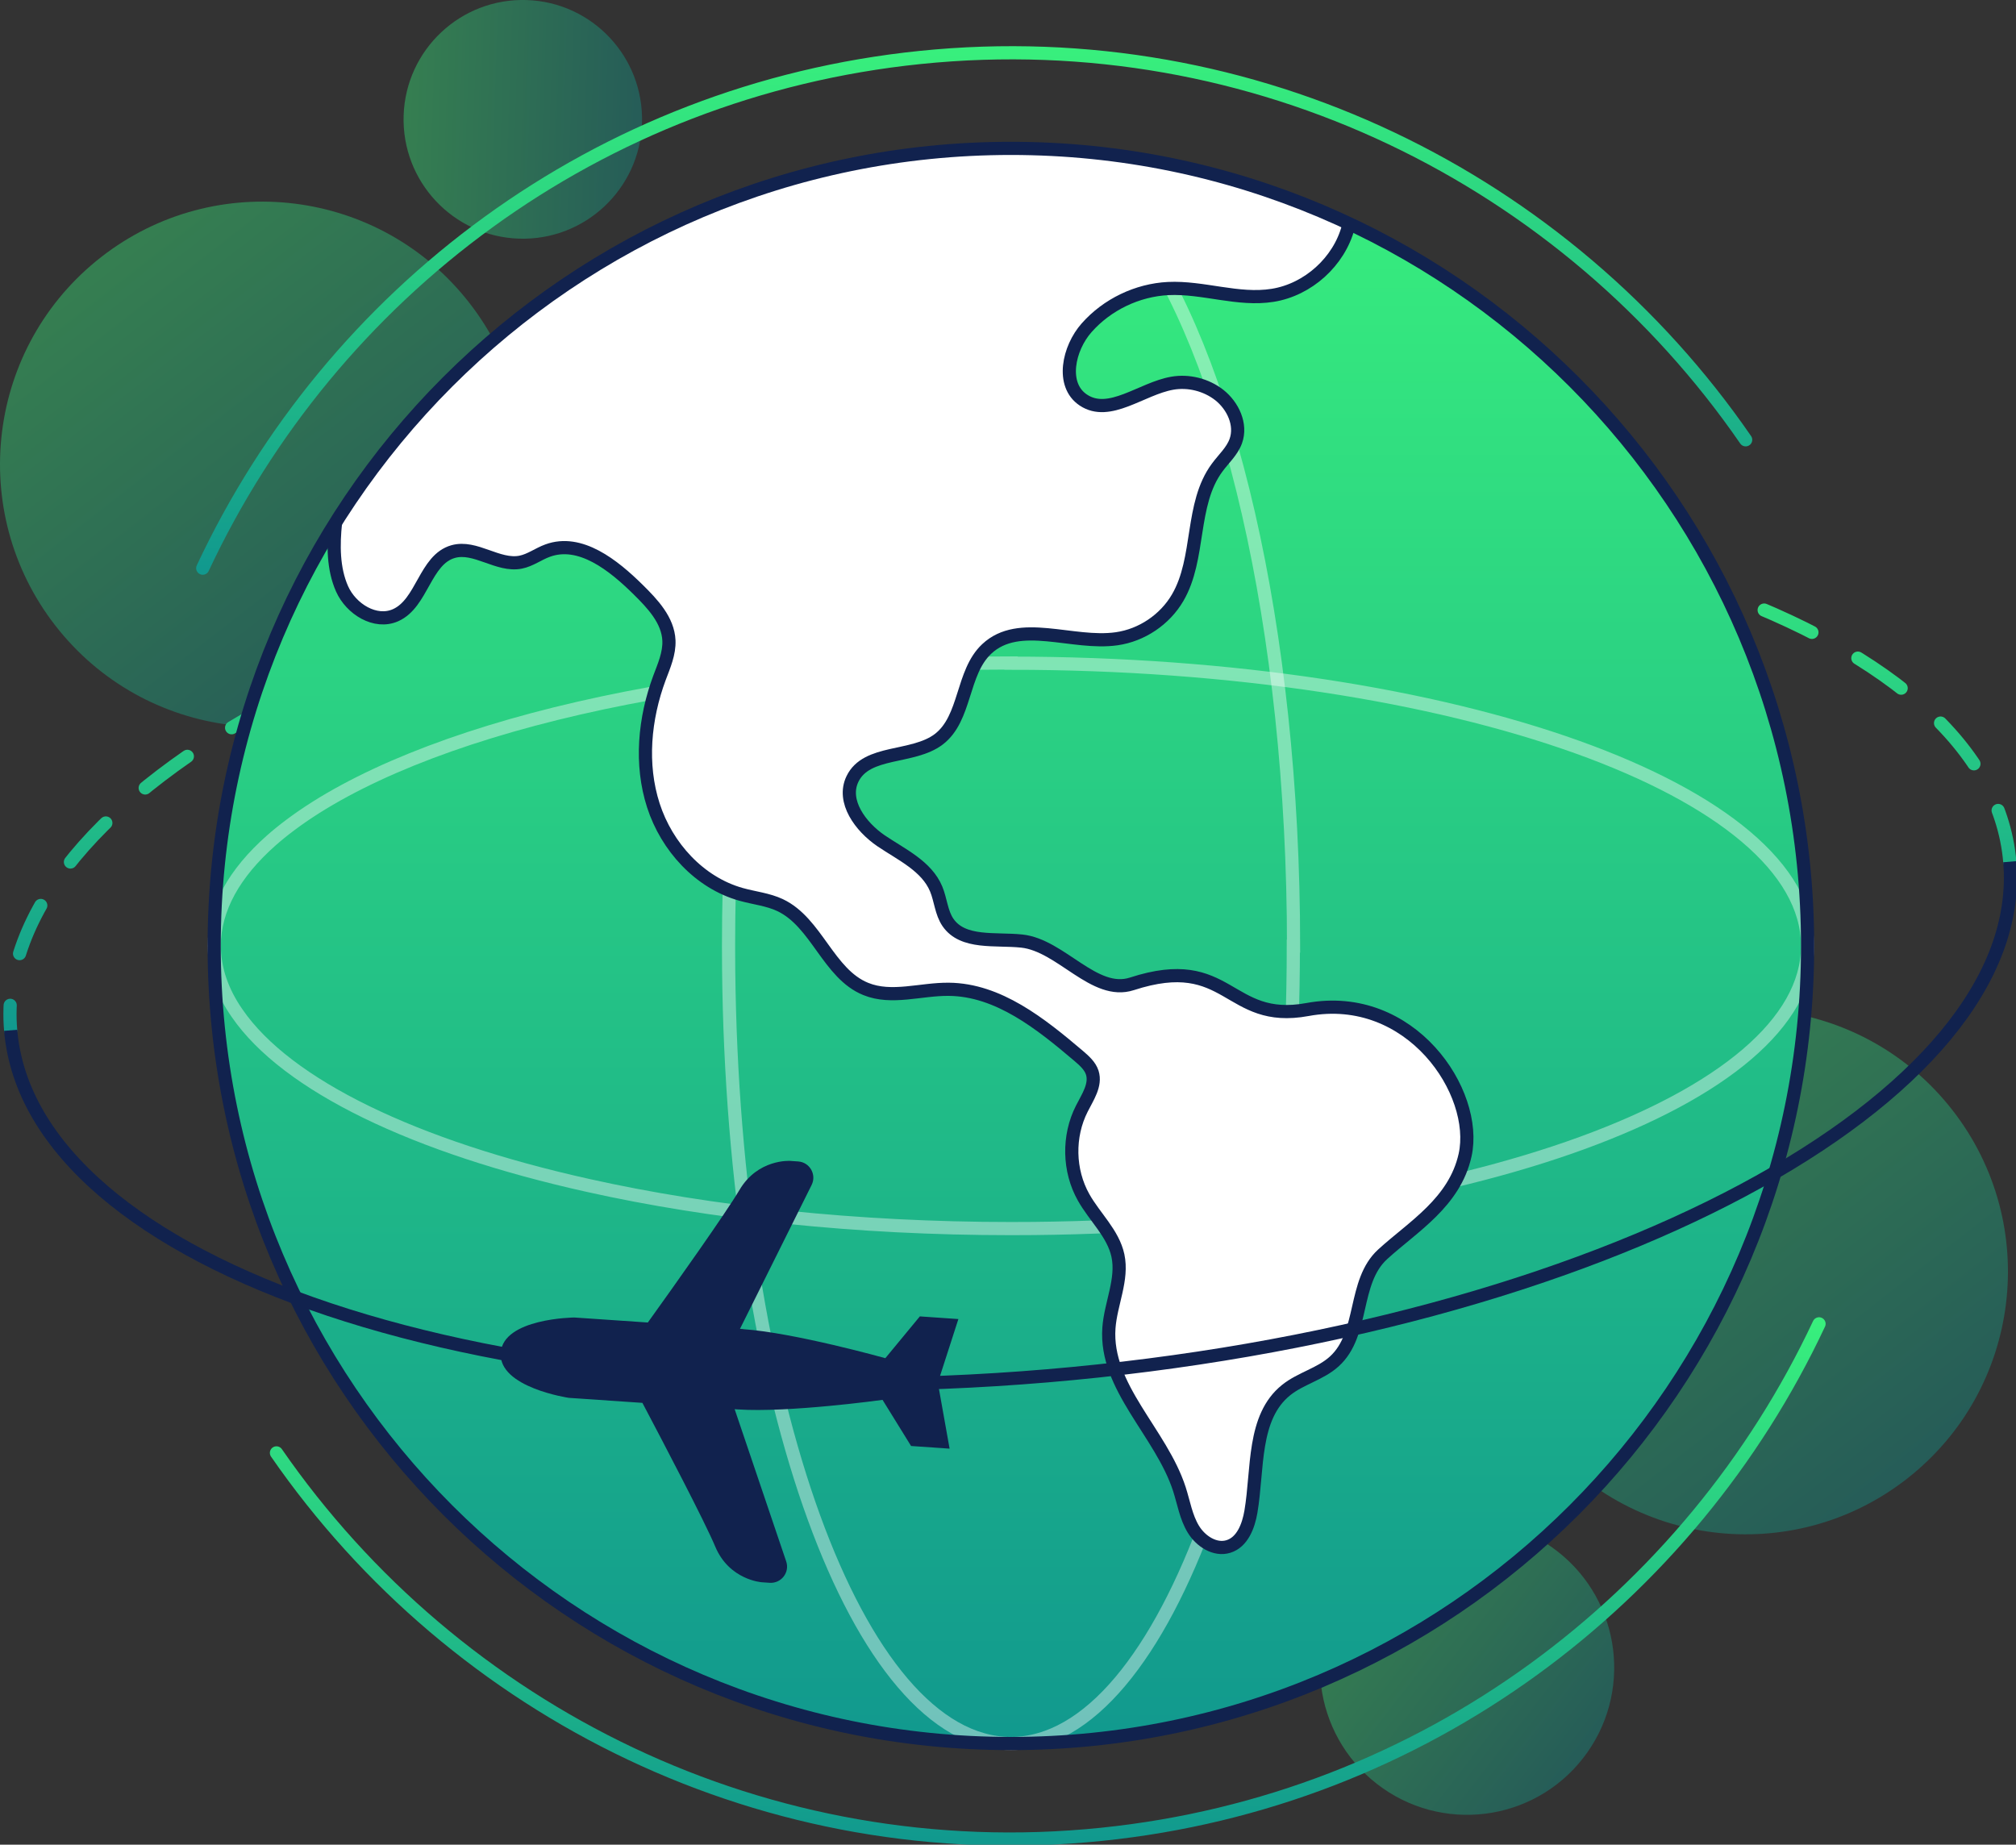 <svg width="153" height="140" viewBox="0 0 153 140" fill="none" xmlns="http://www.w3.org/2000/svg">
<rect x="0" y="0" width="153" height="140" fill="#333333" stroke="none"/>
<g clip-path="url(#clip0_10839_5190)">
<path opacity="0.4" d="M32.14 50.966C40.819 44.205 42.379 31.682 35.626 22.994C28.872 14.306 16.362 12.744 7.684 19.505C-0.994 26.266 -2.555 38.789 4.199 47.477C10.952 56.165 23.462 57.727 32.14 50.966Z" fill="url(#paint0_linear_10839_5190)"/>
<path opacity="0.4" d="M48.723 9.355C48.887 4.354 44.97 0.167 39.975 0.003C34.98 -0.161 30.797 3.76 30.633 8.76C30.469 13.761 34.386 17.948 39.381 18.112C44.376 18.276 48.559 14.355 48.723 9.355Z" fill="url(#paint1_linear_10839_5190)"/>
<path opacity="0.4" d="M144.707 112.244C153.385 105.483 154.945 92.96 148.192 84.272C141.439 75.584 128.929 74.022 120.25 80.783C111.572 87.544 110.012 100.067 116.765 108.755C123.519 117.443 136.028 119.005 144.707 112.244Z" fill="url(#paint2_linear_10839_5190)"/>
<path opacity="0.4" d="M120.151 133.427C123.939 128.556 123.067 121.534 118.202 117.741C113.337 113.948 106.322 114.822 102.534 119.692C98.745 124.562 99.618 131.585 104.482 135.377C109.347 139.17 116.362 138.297 120.151 133.427Z" fill="url(#paint3_linear_10839_5190)"/>
<path d="M152.528 65.399C150.995 47.381 115.782 35.639 73.888 39.173C31.994 42.708 -0.724 60.177 0.809 78.195" stroke="url(#paint4_linear_10839_5190)" stroke-linecap="round" stroke-linejoin="round" stroke-dasharray="4 4"/>
<path d="M20.981 110.266C34.581 129.937 58.19 141.83 83.603 139.215C108.115 136.702 128.27 121.324 138.052 100.472" stroke="url(#paint5_linear_10839_5190)" stroke-linecap="round" stroke-linejoin="round"/>
<path d="M15.386 43.121C25.16 22.244 45.307 6.875 69.835 4.361C95.257 1.754 118.9 13.665 132.483 33.378" stroke="url(#paint6_linear_10839_5190)" stroke-linecap="round" stroke-linejoin="round"/>
<path d="M137.193 71.793C137.193 88.621 130.326 103.847 119.254 114.821H119.246C108.317 125.643 93.302 132.316 76.728 132.316C43.917 132.316 17.215 106.166 16.296 73.547C16.271 72.957 16.263 72.383 16.263 71.793C16.263 60 19.633 48.984 25.472 39.671C33.705 26.521 46.849 16.77 62.328 12.991C66.945 11.852 71.757 11.261 76.728 11.261C84.674 11.261 92.266 12.796 99.209 15.58C100.321 16.027 101.408 16.508 102.486 17.014C122.995 26.706 137.193 47.592 137.193 71.793Z" fill="url(#paint7_linear_10839_5190)"/>
<path opacity="0.4" d="M98.155 71.801C98.155 88.629 95.72 103.855 91.793 114.829C87.917 125.652 82.592 132.324 76.719 132.324C65.091 132.324 55.629 106.175 55.3 73.555C55.291 72.965 55.291 72.391 55.291 71.801C55.291 60.008 56.488 48.992 58.561 39.679C61.476 26.529 66.136 16.778 71.63 12.999C73.264 11.86 74.975 11.27 76.736 11.27C79.55 11.27 82.246 12.805 84.707 15.588C85.103 16.035 85.49 16.516 85.87 17.022C93.141 26.715 98.172 47.6 98.172 71.801H98.155Z" stroke="white" stroke-miterlimit="10"/>
<path opacity="0.4" d="M76.728 50.333C93.537 50.333 108.746 52.771 119.709 56.702C130.519 60.582 137.184 65.913 137.184 71.793C137.184 83.433 111.064 92.906 78.48 93.235C77.89 93.243 77.317 93.243 76.728 93.243C64.948 93.243 53.943 92.046 44.641 89.971C31.505 87.052 21.764 82.387 17.989 76.888C16.852 75.251 16.262 73.539 16.262 71.776C16.262 68.958 17.796 66.259 20.576 63.796C21.023 63.4 21.503 63.011 22.009 62.632C31.69 55.352 52.553 50.316 76.728 50.316V50.333Z" stroke="white" stroke-miterlimit="10"/>
<path d="M111.207 87.693C110.406 91.295 107.255 93.117 104.955 95.217C102.663 97.317 103.581 101.274 101.281 103.349C100.228 104.31 98.728 104.639 97.624 105.525C95.054 107.583 95.492 111.497 94.953 114.745C94.759 115.833 94.296 117.048 93.242 117.377C92.223 117.706 91.127 116.989 90.571 116.061C90.015 115.141 89.847 114.062 89.518 113.032C88.128 108.73 83.847 105.306 84.168 100.793C84.294 98.945 85.229 97.124 84.85 95.31C84.488 93.623 83.089 92.391 82.246 90.89C81.1 88.849 81.05 86.234 82.112 84.159C82.558 83.29 83.207 82.362 82.904 81.434C82.743 80.903 82.297 80.506 81.876 80.152C78.994 77.706 75.792 75.133 72.026 75.091C69.902 75.074 67.686 75.867 65.723 75.065C62.875 73.918 61.999 70.021 59.218 68.705C58.291 68.266 57.246 68.165 56.261 67.887C53.084 67.01 50.607 64.277 49.596 61.139C48.584 58.009 48.913 54.542 50.059 51.455C50.396 50.527 50.817 49.599 50.775 48.612C50.708 47.077 49.545 45.837 48.45 44.749C46.571 42.893 44.051 40.877 41.565 41.788C40.866 42.05 40.251 42.531 39.518 42.666C37.791 43.003 36.089 41.375 34.395 41.864C32.255 42.471 32.061 45.786 30.03 46.681C28.497 47.364 26.651 46.217 25.969 44.673C25.286 43.146 25.295 41.324 25.48 39.654C33.712 26.503 46.857 16.752 62.336 12.973C66.953 11.835 71.764 11.244 76.736 11.244C84.681 11.244 92.273 12.779 99.216 15.563C100.329 16.01 101.416 16.491 102.494 16.997L102.359 17.233C101.652 19.865 99.309 21.991 96.613 22.421C93.992 22.843 91.347 21.771 88.684 21.906C86.341 22.024 84.049 23.121 82.499 24.884C81.117 26.436 80.519 29.22 82.238 30.367C84.21 31.7 86.636 29.506 88.987 29.102C90.234 28.874 91.566 29.211 92.568 29.987C93.605 30.805 94.27 32.239 93.815 33.488C93.537 34.264 92.888 34.838 92.4 35.504C90.335 38.304 91.161 42.396 89.4 45.39C88.431 47.052 86.687 48.233 84.774 48.503C81.412 48.983 77.385 46.959 74.907 49.279C73.003 51.084 73.365 54.534 71.276 56.128C69.312 57.63 65.799 56.913 64.72 59.148C63.911 60.843 65.344 62.775 66.903 63.838C68.453 64.892 70.349 65.753 71.073 67.49C71.419 68.317 71.461 69.287 71.958 70.029C73.096 71.691 75.573 71.236 77.561 71.447C80.544 71.767 83.064 75.622 85.92 74.694C93.344 72.273 93.124 77.773 99.242 76.643C107.095 75.192 112.268 82.927 111.215 87.684L111.207 87.693Z" fill="white"/>
<path d="M76.719 132.324C110.113 132.324 137.184 105.223 137.184 71.793C137.184 38.362 110.113 11.261 76.719 11.261C43.325 11.261 16.254 38.362 16.254 71.793C16.254 105.223 43.325 132.324 76.719 132.324Z" stroke="#11224E" stroke-linejoin="round"/>
<path d="M25.463 39.671C25.286 41.342 25.278 43.155 25.96 44.69C26.643 46.225 28.488 47.373 30.022 46.69C32.053 45.787 32.246 42.472 34.386 41.864C36.072 41.384 37.791 43.003 39.51 42.666C40.243 42.522 40.858 42.042 41.557 41.789C44.034 40.878 46.554 42.894 48.433 44.749C49.528 45.829 50.699 47.069 50.767 48.613C50.809 49.591 50.396 50.528 50.05 51.447C48.905 54.534 48.576 58.001 49.587 61.131C50.598 64.26 53.075 66.993 56.244 67.879C57.23 68.157 58.283 68.258 59.21 68.697C61.982 70.013 62.867 73.91 65.706 75.057C67.669 75.859 69.885 75.057 72.009 75.082C75.775 75.116 78.986 77.698 81.859 80.135C82.28 80.498 82.727 80.886 82.895 81.409C83.19 82.345 82.541 83.273 82.103 84.142C81.041 86.225 81.092 88.84 82.238 90.873C83.081 92.375 84.479 93.606 84.842 95.293C85.229 97.107 84.294 98.929 84.159 100.785C83.839 105.289 88.119 108.722 89.51 113.024C89.838 114.045 90.007 115.133 90.563 116.053C91.119 116.972 92.214 117.689 93.234 117.368C94.287 117.04 94.751 115.816 94.936 114.728C95.484 111.481 95.046 107.558 97.607 105.5C98.719 104.606 100.211 104.285 101.264 103.324C103.564 101.24 102.646 97.284 104.938 95.192C107.238 93.092 110.389 91.261 111.19 87.668C112.243 82.91 107.078 75.167 99.225 76.618C93.108 77.748 93.335 72.248 85.903 74.669C83.047 75.597 80.536 71.742 77.545 71.422C75.548 71.211 73.07 71.658 71.941 70.004C71.436 69.262 71.394 68.301 71.048 67.466C70.324 65.728 68.428 64.867 66.869 63.813C65.31 62.75 63.878 60.819 64.695 59.123C65.765 56.888 69.279 57.605 71.25 56.103C73.332 54.509 72.969 51.05 74.882 49.254C77.359 46.926 81.387 48.959 84.749 48.478C86.653 48.208 88.406 47.027 89.375 45.365C91.127 42.371 90.31 38.279 92.374 35.487C92.863 34.821 93.512 34.248 93.79 33.471C94.237 32.223 93.571 30.797 92.535 29.979C91.54 29.203 90.209 28.866 88.962 29.085C86.62 29.498 84.193 31.683 82.213 30.359C80.485 29.203 81.092 26.428 82.466 24.876C84.024 23.113 86.308 22.016 88.659 21.898C91.313 21.772 93.967 22.834 96.588 22.413C99.275 21.983 101.626 19.857 102.326 17.225" stroke="#11224E" stroke-miterlimit="10"/>
<path d="M0.809 78.195C2.343 96.212 37.555 107.954 79.449 104.42C121.344 100.886 154.062 83.416 152.528 65.398" stroke="#11224E" stroke-miterlimit="10"/>
<path d="M56.404 100.877C60.263 101.139 67.19 103.079 67.19 103.079L69.81 99.907L72.734 100.109L71.175 104.943L72.068 109.945L69.144 109.743L66.979 106.242C66.979 106.242 59.851 107.229 55.991 106.967L55.755 106.95L59.665 118.498C59.952 119.333 59.294 120.185 58.41 120.126L57.803 120.084C57.803 120.084 55.343 119.915 54.281 117.376C53.506 115.521 50.38 109.549 48.754 106.47L43.175 106.09C43.175 106.09 37.825 105.306 38.002 102.674C38.179 100.042 43.588 99.991 43.588 99.991L49.166 100.371C51.197 97.545 55.098 92.045 56.118 90.316C57.517 87.937 59.968 88.106 59.968 88.106L60.575 88.148C61.452 88.207 61.991 89.144 61.595 89.937L56.16 100.852L56.396 100.869L56.404 100.877Z" fill="#11224E"/>
</g>
<defs>
<linearGradient id="paint0_linear_10839_5190" x1="7.684" y1="19.505" x2="32.174" y2="50.94" gradientUnits="userSpaceOnUse">
<stop stop-color="#38EF7D"/>
<stop offset="1" stop-color="#11998E"/>
</linearGradient>
<linearGradient id="paint1_linear_10839_5190" x1="30.633" y1="8.76" x2="48.723" y2="9.353" gradientUnits="userSpaceOnUse">
<stop stop-color="#38EF7D"/>
<stop offset="1" stop-color="#11998E"/>
</linearGradient>
<linearGradient id="paint2_linear_10839_5190" x1="120.25" y1="80.783" x2="144.74" y2="112.218" gradientUnits="userSpaceOnUse">
<stop stop-color="#38EF7D"/>
<stop offset="1" stop-color="#11998E"/>
</linearGradient>
<linearGradient id="paint3_linear_10839_5190" x1="102.534" y1="119.692" x2="120.165" y2="133.408" gradientUnits="userSpaceOnUse">
<stop stop-color="#38EF7D"/>
<stop offset="1" stop-color="#11998E"/>
</linearGradient>
<linearGradient id="paint4_linear_10839_5190" x1="76.643" y1="38.545" x2="76.643" y2="78.195" gradientUnits="userSpaceOnUse">
<stop stop-color="#38EF7D"/>
<stop offset="1" stop-color="#11998E"/>
</linearGradient>
<linearGradient id="paint5_linear_10839_5190" x1="79.517" y1="100.472" x2="79.517" y2="139.574" gradientUnits="userSpaceOnUse">
<stop stop-color="#38EF7D"/>
<stop offset="1" stop-color="#11998E"/>
</linearGradient>
<linearGradient id="paint6_linear_10839_5190" x1="73.935" y1="4.005" x2="73.935" y2="43.121" gradientUnits="userSpaceOnUse">
<stop stop-color="#38EF7D"/>
<stop offset="1" stop-color="#11998E"/>
</linearGradient>
<linearGradient id="paint7_linear_10839_5190" x1="76.728" y1="11.261" x2="76.728" y2="132.316" gradientUnits="userSpaceOnUse">
<stop stop-color="#38EF7D"/>
<stop offset="1" stop-color="#11998E"/>
</linearGradient>
<clipPath id="clip0_10839_5190">
<rect width="153" height="140" fill="white"/>
</clipPath>
</defs>
</svg>
